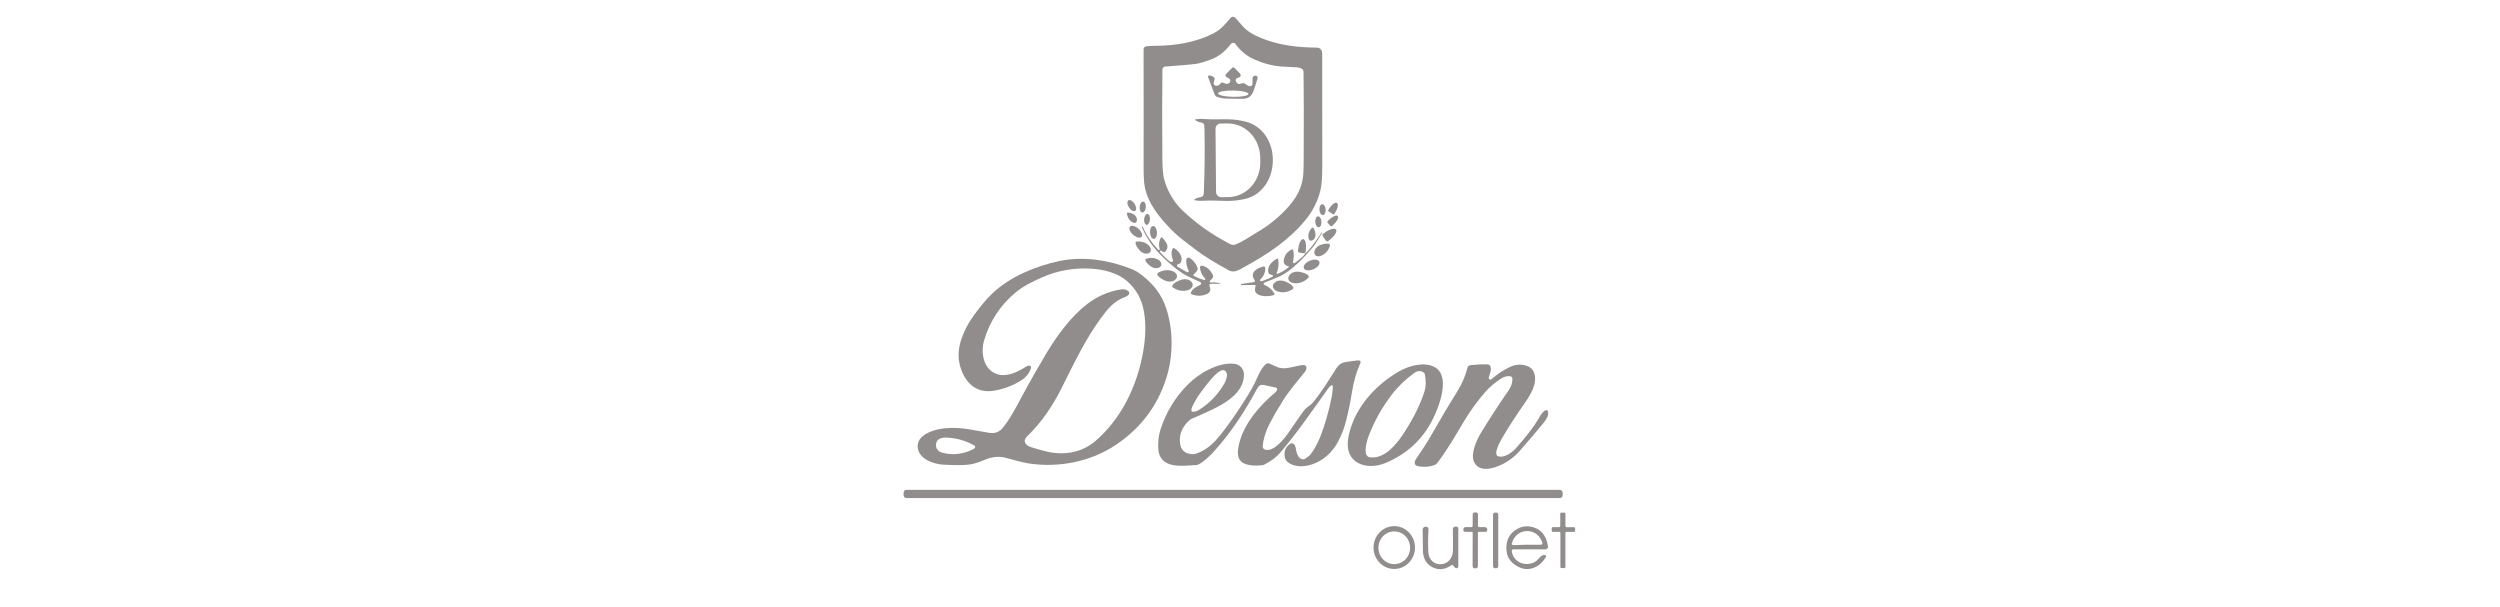 <svg width="107" height="26" viewBox="0 0 107 26" fill="none" xmlns="http://www.w3.org/2000/svg">
<path d="M49.047 1.985C49.152 1.969 49.306 1.96 49.509 1.959C50.309 1.954 51.187 1.814 51.927 1.432C52.243 1.268 52.412 1.071 52.65 0.787C52.73 0.691 52.813 0.692 52.898 0.79C53.058 0.974 53.159 1.089 53.199 1.134C53.377 1.33 53.651 1.5 54.019 1.645C54.78 1.945 55.553 2.032 56.365 2.038C56.465 2.039 56.535 2.091 56.576 2.196C56.587 2.224 56.592 2.321 56.591 2.489C56.587 3.051 56.588 4.585 56.593 7.089C56.594 7.579 56.568 7.931 56.515 8.146C56.4 8.613 56.185 9.039 55.869 9.422C55.154 10.292 54.226 10.893 53.277 11.417C52.999 11.57 52.816 11.696 52.578 11.564C51.957 11.221 51.502 10.938 51.21 10.714C50.96 10.522 50.763 10.371 50.618 10.261C50.395 10.091 50.157 9.866 49.903 9.586C49.421 9.054 49.019 8.473 48.964 7.749C48.951 7.57 48.944 7.357 48.946 7.11C48.95 6.141 48.95 4.473 48.945 2.106C48.945 2.077 48.955 2.048 48.974 2.026C48.993 2.003 49.019 1.989 49.047 1.985ZM52.73 1.843C52.708 1.854 52.685 1.875 52.661 1.906C52.422 2.219 52.141 2.433 51.817 2.55C51.551 2.646 51.347 2.707 51.205 2.732C51.098 2.751 50.653 2.791 49.868 2.85C49.791 2.856 49.752 2.904 49.751 2.995C49.738 4.052 49.737 5.311 49.749 6.772C49.753 7.179 49.776 7.469 49.818 7.643C49.942 8.15 50.242 8.652 50.592 8.989C51.181 9.555 51.862 10.038 52.636 10.439C52.718 10.482 52.789 10.493 52.849 10.473C52.982 10.426 53.134 10.352 53.304 10.249C53.853 9.917 54.18 9.712 54.286 9.631C54.759 9.273 55.315 8.765 55.578 8.219C55.818 7.719 55.792 7.346 55.798 6.621C55.807 5.311 55.805 4.128 55.791 3.073C55.791 3.043 55.782 3.014 55.766 2.989C55.749 2.964 55.726 2.944 55.699 2.933C55.622 2.9 55.555 2.882 55.5 2.88C55.198 2.867 54.987 2.856 54.869 2.848C54.481 2.822 54.088 2.721 53.691 2.547C53.366 2.404 53.095 2.183 52.879 1.882C52.862 1.859 52.838 1.843 52.811 1.835C52.784 1.828 52.755 1.831 52.73 1.843Z" fill="#918D8C"/>
<path d="M52.836 2.905L53.075 3.152C53.086 3.163 53.094 3.177 53.098 3.192C53.102 3.207 53.103 3.223 53.1 3.238C53.097 3.254 53.09 3.268 53.08 3.28C53.071 3.292 53.058 3.301 53.044 3.307L52.949 3.345C52.935 3.35 52.923 3.359 52.913 3.369C52.903 3.38 52.896 3.393 52.891 3.407C52.886 3.421 52.885 3.436 52.886 3.451C52.888 3.466 52.892 3.481 52.899 3.494C52.953 3.589 53.022 3.618 53.107 3.582C53.186 3.547 53.252 3.551 53.303 3.593C53.391 3.666 53.501 3.735 53.585 3.651C53.592 3.645 53.597 3.637 53.601 3.628C53.605 3.619 53.607 3.609 53.607 3.6V3.355C53.607 3.324 53.618 3.295 53.639 3.273C53.66 3.251 53.689 3.239 53.719 3.239H53.742C53.755 3.239 53.768 3.242 53.78 3.249C53.792 3.255 53.802 3.264 53.81 3.274C53.818 3.285 53.824 3.298 53.826 3.312C53.828 3.325 53.828 3.339 53.824 3.352C53.729 3.689 53.653 3.908 53.597 4.008C53.513 4.158 53.368 4.232 53.163 4.23C52.673 4.225 52.417 4.221 52.395 4.218C52.254 4.196 52.153 4.172 52.092 4.148C52.067 4.137 52.044 4.122 52.026 4.102C52.007 4.082 51.992 4.059 51.982 4.033L51.706 3.3C51.703 3.292 51.702 3.284 51.702 3.276C51.703 3.267 51.706 3.26 51.711 3.253C51.715 3.246 51.721 3.24 51.728 3.236C51.736 3.232 51.743 3.23 51.752 3.23C51.829 3.229 51.901 3.259 51.967 3.32C51.977 3.33 51.984 3.341 51.987 3.354C51.991 3.367 51.991 3.381 51.987 3.394L51.949 3.524C51.945 3.54 51.944 3.556 51.946 3.573C51.948 3.59 51.954 3.605 51.962 3.619C51.971 3.634 51.983 3.645 51.997 3.654C52.01 3.663 52.026 3.669 52.042 3.671C52.125 3.682 52.197 3.642 52.258 3.551C52.263 3.544 52.27 3.538 52.278 3.534C52.286 3.531 52.294 3.529 52.303 3.53C52.41 3.541 52.485 3.647 52.613 3.55C52.627 3.539 52.639 3.524 52.647 3.507C52.655 3.49 52.659 3.471 52.658 3.452C52.657 3.433 52.651 3.415 52.642 3.399C52.632 3.383 52.619 3.369 52.603 3.36L52.485 3.289C52.475 3.284 52.467 3.276 52.461 3.266C52.456 3.257 52.452 3.247 52.45 3.235C52.449 3.224 52.45 3.213 52.453 3.203C52.457 3.192 52.463 3.182 52.47 3.175L52.731 2.905C52.745 2.891 52.764 2.883 52.783 2.883C52.803 2.883 52.822 2.891 52.836 2.905ZM53.436 4.021C53.437 3.986 53.369 3.95 53.247 3.923C53.125 3.895 52.959 3.878 52.786 3.875C52.613 3.872 52.447 3.883 52.325 3.906C52.202 3.929 52.133 3.962 52.132 3.998C52.131 4.033 52.2 4.069 52.321 4.096C52.443 4.124 52.609 4.141 52.782 4.144C52.955 4.147 53.121 4.136 53.243 4.113C53.366 4.09 53.435 4.057 53.436 4.021Z" fill="#918D8C"/>
<path d="M54.478 6.872C54.471 7.65 54.025 8.337 53.301 8.511C53.051 8.571 52.795 8.6 52.532 8.6C52.144 8.6 51.887 8.568 51.528 8.592C51.402 8.601 51.273 8.596 51.142 8.575C51.137 8.575 51.133 8.573 51.129 8.569C51.125 8.565 51.123 8.561 51.121 8.555C51.12 8.55 51.121 8.545 51.123 8.54C51.125 8.535 51.129 8.531 51.133 8.528C51.2 8.484 51.274 8.456 51.356 8.444C51.507 8.422 51.519 8.355 51.525 8.203C51.544 7.733 51.555 7.28 51.559 6.843C51.563 6.406 51.56 5.953 51.551 5.483C51.548 5.331 51.537 5.264 51.386 5.239C51.305 5.225 51.231 5.195 51.165 5.151C51.16 5.148 51.157 5.143 51.155 5.138C51.153 5.133 51.152 5.128 51.154 5.123C51.155 5.118 51.157 5.113 51.161 5.109C51.165 5.106 51.17 5.103 51.175 5.103C51.306 5.086 51.435 5.082 51.561 5.094C51.92 5.125 52.177 5.098 52.565 5.106C52.828 5.111 53.084 5.146 53.331 5.211C54.052 5.399 54.486 6.095 54.478 6.872ZM52.024 5.517L52.047 8.213C52.047 8.243 52.053 8.272 52.064 8.3C52.075 8.328 52.092 8.353 52.113 8.374C52.133 8.395 52.158 8.412 52.185 8.423C52.212 8.434 52.241 8.44 52.27 8.44L52.57 8.437C52.937 8.434 53.287 8.274 53.544 7.995C53.801 7.715 53.944 7.337 53.94 6.944L53.938 6.751C53.935 6.359 53.786 5.984 53.525 5.709C53.263 5.434 52.911 5.281 52.544 5.284L52.243 5.287C52.214 5.287 52.186 5.293 52.159 5.305C52.132 5.317 52.108 5.334 52.087 5.355C52.067 5.376 52.051 5.402 52.04 5.43C52.029 5.457 52.023 5.487 52.024 5.517Z" fill="#918D8C"/>
<path d="M48.324 8.881C48.405 9.005 48.523 9.069 48.587 9.024C48.652 8.979 48.638 8.842 48.556 8.718C48.475 8.594 48.357 8.531 48.293 8.576C48.228 8.621 48.242 8.758 48.324 8.881Z" fill="#918D8C"/>
<path d="M48.778 8.848C48.765 8.977 48.814 9.087 48.886 9.095C48.959 9.103 49.028 9.005 49.041 8.876C49.053 8.748 49.005 8.637 48.933 8.629C48.86 8.622 48.791 8.72 48.778 8.848Z" fill="#918D8C"/>
<path d="M56.868 9.049C56.858 9.042 56.85 9.031 56.847 9.018C56.845 9.005 56.847 8.992 56.854 8.981L56.891 8.923C56.945 8.837 57.01 8.765 57.072 8.72C57.135 8.676 57.189 8.664 57.222 8.687C57.239 8.698 57.251 8.718 57.256 8.744C57.261 8.771 57.26 8.804 57.253 8.842C57.246 8.88 57.233 8.922 57.215 8.966C57.196 9.009 57.173 9.053 57.146 9.095L57.11 9.153C57.106 9.159 57.102 9.164 57.097 9.167C57.092 9.171 57.086 9.174 57.079 9.175C57.073 9.177 57.067 9.177 57.06 9.175C57.054 9.174 57.048 9.172 57.043 9.168L56.868 9.049Z" fill="#918D8C"/>
<path d="M56.472 8.984C56.48 9.112 56.547 9.212 56.62 9.207C56.693 9.201 56.746 9.093 56.737 8.964C56.728 8.836 56.662 8.736 56.589 8.741C56.515 8.747 56.463 8.855 56.472 8.984Z" fill="#918D8C"/>
<path d="M48.279 9.099C48.471 9.106 48.725 9.245 48.646 9.483C48.642 9.495 48.636 9.505 48.627 9.514C48.619 9.523 48.608 9.53 48.596 9.534C48.585 9.539 48.572 9.542 48.558 9.542C48.545 9.542 48.531 9.539 48.518 9.534C48.367 9.478 48.272 9.351 48.233 9.156C48.232 9.149 48.232 9.142 48.234 9.135C48.235 9.128 48.239 9.121 48.243 9.116C48.247 9.111 48.253 9.106 48.259 9.103C48.266 9.101 48.272 9.099 48.279 9.099Z" fill="#918D8C"/>
<path d="M48.968 9.379C48.957 9.507 49.003 9.616 49.072 9.623C49.141 9.63 49.206 9.531 49.218 9.403C49.229 9.274 49.183 9.165 49.114 9.158C49.045 9.152 48.98 9.25 48.968 9.379Z" fill="#918D8C"/>
<path d="M56.294 9.505C56.304 9.635 56.371 9.735 56.444 9.729C56.516 9.723 56.567 9.613 56.557 9.483C56.547 9.353 56.48 9.253 56.407 9.259C56.334 9.265 56.284 9.375 56.294 9.505Z" fill="#918D8C"/>
<path d="M56.828 9.542C56.817 9.53 56.812 9.514 56.812 9.498C56.813 9.482 56.82 9.467 56.831 9.456L56.893 9.397C56.965 9.33 57.042 9.277 57.11 9.248C57.177 9.22 57.229 9.219 57.253 9.246L57.259 9.253C57.283 9.28 57.277 9.333 57.244 9.4C57.211 9.467 57.152 9.542 57.081 9.609L57.019 9.668C57.007 9.679 56.992 9.685 56.976 9.684C56.961 9.683 56.946 9.676 56.935 9.664L56.828 9.542Z" fill="#918D8C"/>
<path d="M49.221 9.961C49.232 10.113 49.307 10.231 49.389 10.225C49.471 10.219 49.529 10.09 49.518 9.938C49.507 9.786 49.432 9.667 49.35 9.674C49.268 9.68 49.21 9.808 49.221 9.961Z" fill="#918D8C"/>
<path d="M48.502 10.053C48.64 10.172 48.801 10.208 48.861 10.134C48.921 10.059 48.858 9.903 48.72 9.784C48.582 9.665 48.421 9.629 48.361 9.703C48.301 9.778 48.364 9.935 48.502 10.053Z" fill="#918D8C"/>
<path d="M52.221 12.148H51.818C51.808 12.148 51.798 12.15 51.79 12.155C51.781 12.16 51.774 12.168 51.768 12.176C51.763 12.185 51.76 12.195 51.759 12.205C51.758 12.215 51.76 12.225 51.764 12.235C51.841 12.405 51.8 12.524 51.641 12.591C51.437 12.678 51.225 12.679 51.003 12.596C50.996 12.594 50.989 12.589 50.984 12.584C50.978 12.579 50.974 12.572 50.971 12.565C50.968 12.557 50.967 12.55 50.967 12.542C50.967 12.534 50.969 12.526 50.972 12.519C51.051 12.345 51.186 12.291 51.379 12.187C51.389 12.181 51.397 12.173 51.403 12.163C51.408 12.152 51.411 12.141 51.411 12.129C51.41 12.118 51.407 12.106 51.4 12.097C51.394 12.087 51.385 12.08 51.375 12.075C51.112 11.957 50.914 11.864 50.78 11.795C50.628 11.716 50.449 11.593 50.242 11.424C49.874 11.125 49.578 10.831 49.352 10.544C49.191 10.339 49.031 10.07 48.871 9.735C48.87 9.732 48.869 9.73 48.869 9.727C48.869 9.725 48.869 9.722 48.87 9.72C48.871 9.717 48.873 9.715 48.874 9.713C48.876 9.711 48.878 9.71 48.881 9.709L48.896 9.703C48.898 9.702 48.901 9.702 48.903 9.703C48.906 9.704 48.908 9.706 48.909 9.709C49.076 10.08 49.302 10.41 49.587 10.699C49.592 10.703 49.598 10.706 49.604 10.707C49.61 10.708 49.617 10.707 49.622 10.703C49.628 10.7 49.632 10.695 49.634 10.689C49.637 10.683 49.637 10.676 49.635 10.67C49.585 10.483 49.602 10.318 49.686 10.172C49.688 10.168 49.691 10.165 49.695 10.162C49.699 10.16 49.703 10.158 49.707 10.157C49.711 10.156 49.716 10.156 49.72 10.157C49.725 10.158 49.729 10.159 49.732 10.162C49.766 10.186 49.817 10.246 49.884 10.34C50.005 10.51 49.994 10.658 49.852 10.784C49.845 10.79 49.836 10.794 49.826 10.795C49.817 10.796 49.808 10.794 49.8 10.789L49.7 10.73C49.693 10.726 49.684 10.724 49.676 10.726C49.668 10.727 49.661 10.732 49.655 10.738C49.65 10.745 49.647 10.753 49.646 10.762C49.646 10.77 49.649 10.779 49.654 10.786C49.727 10.882 49.841 10.998 49.996 11.136C50.042 11.176 50.083 11.202 50.119 11.212C50.131 11.216 50.144 11.216 50.156 11.213C50.169 11.209 50.18 11.201 50.188 11.192C50.197 11.182 50.202 11.169 50.204 11.156C50.206 11.143 50.204 11.13 50.199 11.118C50.13 10.957 50.123 10.805 50.178 10.66C50.181 10.651 50.186 10.644 50.192 10.637C50.199 10.631 50.206 10.626 50.215 10.623C50.223 10.62 50.232 10.619 50.241 10.62C50.25 10.621 50.258 10.624 50.266 10.628C50.464 10.75 50.674 11.027 50.519 11.259C50.513 11.268 50.504 11.276 50.494 11.28L50.405 11.316C50.395 11.319 50.387 11.326 50.381 11.334C50.375 11.343 50.371 11.353 50.37 11.364C50.37 11.374 50.372 11.385 50.377 11.394C50.382 11.403 50.389 11.411 50.398 11.416C50.625 11.55 50.761 11.627 50.806 11.647C50.822 11.654 50.835 11.656 50.845 11.653C50.851 11.652 50.857 11.648 50.862 11.644C50.867 11.639 50.871 11.633 50.873 11.627C50.876 11.62 50.877 11.613 50.876 11.605C50.876 11.598 50.874 11.591 50.871 11.584C50.797 11.433 50.764 11.278 50.771 11.12C50.772 11.103 50.777 11.087 50.786 11.072C50.795 11.057 50.807 11.046 50.822 11.037C50.837 11.029 50.853 11.025 50.87 11.025C50.886 11.026 50.903 11.03 50.917 11.039C51.064 11.129 51.174 11.263 51.246 11.441C51.258 11.471 51.261 11.504 51.255 11.536C51.249 11.568 51.234 11.597 51.212 11.62L51.093 11.743C51.089 11.748 51.085 11.754 51.083 11.761C51.081 11.768 51.08 11.775 51.081 11.782C51.083 11.789 51.085 11.796 51.09 11.802C51.094 11.807 51.099 11.812 51.105 11.815C51.259 11.892 51.397 11.947 51.518 11.98C51.539 11.986 51.553 11.988 51.56 11.985C51.567 11.983 51.573 11.979 51.577 11.973C51.582 11.967 51.585 11.961 51.587 11.954C51.589 11.946 51.588 11.939 51.586 11.932C51.584 11.925 51.58 11.918 51.575 11.913C51.447 11.786 51.375 11.634 51.358 11.456C51.357 11.443 51.359 11.43 51.363 11.418C51.368 11.406 51.376 11.395 51.385 11.386C51.395 11.378 51.406 11.372 51.419 11.369C51.431 11.366 51.444 11.366 51.456 11.369C51.653 11.42 51.804 11.552 51.908 11.766C51.92 11.791 51.925 11.82 51.921 11.847C51.916 11.875 51.904 11.9 51.885 11.92L51.791 12.017C51.785 12.024 51.78 12.031 51.779 12.04C51.777 12.049 51.778 12.058 51.782 12.066C51.785 12.074 51.791 12.081 51.799 12.085C51.806 12.09 51.815 12.092 51.823 12.091C51.98 12.08 52.114 12.092 52.224 12.128C52.226 12.129 52.228 12.13 52.229 12.132C52.23 12.134 52.23 12.137 52.23 12.139C52.23 12.142 52.229 12.144 52.227 12.145C52.225 12.147 52.223 12.148 52.221 12.148Z" fill="#918D8C"/>
<path d="M56.215 9.761C56.325 9.926 56.368 10.224 56.132 10.3C56.121 10.304 56.109 10.305 56.097 10.303C56.085 10.301 56.073 10.296 56.062 10.289C56.051 10.282 56.041 10.272 56.033 10.261C56.026 10.25 56.019 10.237 56.015 10.223C55.97 10.061 56.012 9.906 56.143 9.756C56.148 9.75 56.154 9.746 56.16 9.744C56.167 9.741 56.174 9.74 56.181 9.74C56.188 9.741 56.194 9.743 56.2 9.746C56.206 9.75 56.212 9.755 56.215 9.761Z" fill="#918D8C"/>
<path d="M56.614 10.108C56.603 10.093 56.598 10.074 56.601 10.055C56.604 10.036 56.614 10.02 56.629 10.008L56.665 9.981C56.718 9.94 56.774 9.904 56.829 9.874C56.884 9.844 56.938 9.821 56.986 9.807C57.034 9.792 57.076 9.787 57.109 9.79C57.143 9.793 57.168 9.805 57.182 9.825L57.183 9.825C57.197 9.846 57.201 9.874 57.194 9.908C57.187 9.942 57.169 9.982 57.141 10.025C57.113 10.068 57.076 10.114 57.032 10.159C56.988 10.204 56.938 10.249 56.884 10.289L56.848 10.316C56.833 10.328 56.815 10.333 56.797 10.33C56.778 10.327 56.762 10.317 56.751 10.302L56.614 10.108Z" fill="#918D8C"/>
<path d="M56.578 9.946L56.59 9.954C56.59 9.954 56.591 9.954 56.591 9.955C56.591 9.955 56.592 9.956 56.592 9.956C56.592 9.957 56.592 9.957 56.592 9.958C56.592 9.958 56.592 9.959 56.591 9.959C56.395 10.289 56.262 10.495 56.191 10.578C55.947 10.865 55.723 11.102 55.521 11.289C55.236 11.552 54.991 11.729 54.786 11.822C54.578 11.916 54.354 12.008 54.114 12.098C54.105 12.102 54.097 12.108 54.091 12.116C54.086 12.124 54.083 12.134 54.083 12.144C54.082 12.154 54.085 12.164 54.091 12.172C54.096 12.18 54.104 12.186 54.113 12.19C54.292 12.263 54.436 12.388 54.542 12.563C54.546 12.569 54.548 12.575 54.548 12.581C54.549 12.588 54.548 12.595 54.546 12.601C54.544 12.607 54.54 12.613 54.536 12.617C54.531 12.622 54.525 12.626 54.519 12.628C54.315 12.697 53.868 12.723 53.733 12.495C53.688 12.419 53.725 12.321 53.737 12.238C53.738 12.233 53.737 12.227 53.736 12.222C53.734 12.217 53.732 12.212 53.728 12.207C53.725 12.203 53.72 12.2 53.715 12.198C53.711 12.195 53.705 12.194 53.7 12.194L53.122 12.204C53.122 12.204 53.121 12.204 53.121 12.204C53.121 12.204 53.121 12.204 53.12 12.203C53.12 12.203 53.12 12.203 53.12 12.203C53.12 12.202 53.12 12.202 53.12 12.202L53.115 12.169C53.115 12.168 53.115 12.166 53.115 12.164C53.116 12.162 53.117 12.16 53.118 12.159C53.119 12.157 53.12 12.156 53.122 12.155C53.123 12.154 53.125 12.153 53.127 12.153L53.67 12.074C53.678 12.073 53.686 12.07 53.692 12.065C53.698 12.06 53.703 12.053 53.706 12.045C53.71 12.038 53.711 12.03 53.71 12.021C53.709 12.013 53.706 12.005 53.701 11.999C53.458 11.656 53.813 11.468 54.076 11.404C54.085 11.402 54.095 11.402 54.104 11.404C54.113 11.406 54.122 11.41 54.13 11.416C54.137 11.422 54.143 11.43 54.148 11.438C54.152 11.447 54.154 11.457 54.154 11.467C54.16 11.655 54.087 11.824 53.936 11.971C53.932 11.975 53.929 11.98 53.928 11.985C53.926 11.991 53.926 11.996 53.927 12.002C53.928 12.007 53.931 12.012 53.934 12.017C53.938 12.021 53.943 12.024 53.948 12.026C53.975 12.036 54.002 12.036 54.026 12.027C54.23 11.953 54.379 11.891 54.471 11.839C54.477 11.836 54.481 11.832 54.484 11.826C54.487 11.821 54.488 11.815 54.487 11.809C54.487 11.803 54.485 11.797 54.481 11.792C54.477 11.787 54.473 11.783 54.467 11.781L54.336 11.733C54.33 11.731 54.323 11.727 54.318 11.722C54.313 11.717 54.309 11.711 54.306 11.704C54.191 11.428 54.429 11.194 54.652 11.074C54.657 11.071 54.663 11.069 54.669 11.069C54.675 11.069 54.681 11.07 54.686 11.073C54.691 11.076 54.696 11.08 54.7 11.085C54.703 11.089 54.706 11.095 54.707 11.101C54.743 11.299 54.721 11.495 54.641 11.688C54.639 11.692 54.639 11.697 54.639 11.702C54.64 11.706 54.642 11.71 54.645 11.714C54.648 11.717 54.652 11.72 54.657 11.721C54.661 11.722 54.666 11.722 54.67 11.72C54.842 11.657 55.004 11.562 55.154 11.435C55.158 11.432 55.161 11.428 55.162 11.424C55.164 11.419 55.164 11.414 55.163 11.409C55.161 11.405 55.159 11.4 55.155 11.397C55.152 11.394 55.148 11.392 55.143 11.391C54.972 11.362 54.911 11.251 54.961 11.059C55.004 10.892 55.11 10.766 55.279 10.68C55.286 10.677 55.293 10.675 55.301 10.675C55.309 10.675 55.317 10.677 55.324 10.681C55.331 10.684 55.337 10.689 55.342 10.696C55.347 10.702 55.35 10.709 55.352 10.717C55.386 10.888 55.381 11.049 55.337 11.199C55.335 11.206 55.334 11.213 55.335 11.22C55.336 11.228 55.338 11.234 55.341 11.241C55.345 11.247 55.349 11.252 55.355 11.256C55.36 11.26 55.367 11.263 55.373 11.264C55.392 11.268 55.413 11.261 55.435 11.245C55.534 11.171 55.644 11.082 55.765 10.976C55.819 10.929 55.855 10.836 55.916 10.8C55.938 10.788 55.961 10.767 55.985 10.738C56.209 10.471 56.4 10.209 56.559 9.951C56.561 9.948 56.564 9.946 56.567 9.945C56.571 9.944 56.574 9.945 56.578 9.946Z" fill="#918D8C"/>
<path d="M55.619 10.814C55.6 10.811 55.582 10.801 55.57 10.785C55.558 10.769 55.552 10.748 55.554 10.728L55.565 10.641C55.578 10.528 55.608 10.422 55.649 10.345C55.689 10.269 55.736 10.229 55.779 10.235C55.822 10.24 55.859 10.291 55.88 10.375C55.901 10.459 55.905 10.569 55.892 10.683L55.881 10.77C55.879 10.79 55.869 10.808 55.853 10.821C55.838 10.833 55.818 10.839 55.798 10.837L55.619 10.814Z" fill="#918D8C"/>
<path d="M48.601 10.392C48.602 10.358 48.622 10.34 48.66 10.337C48.875 10.321 49.05 10.383 49.185 10.524C49.282 10.625 49.301 10.795 49.141 10.845C49.042 10.875 48.94 10.85 48.834 10.769C48.765 10.716 48.594 10.51 48.601 10.392Z" fill="#918D8C"/>
<path d="M56.896 10.448C56.925 10.464 56.933 10.491 56.919 10.529C56.842 10.743 56.711 10.884 56.526 10.954C56.393 11.004 56.231 10.95 56.255 10.775C56.27 10.666 56.337 10.578 56.455 10.511C56.532 10.467 56.791 10.392 56.896 10.448Z" fill="#918D8C"/>
<path d="M49.023 11.136C49.018 11.104 49.033 11.083 49.068 11.072C49.266 11.009 49.443 11.03 49.598 11.133C49.71 11.207 49.762 11.362 49.623 11.442C49.536 11.493 49.435 11.492 49.319 11.439C49.244 11.405 49.042 11.249 49.023 11.136Z" fill="#918D8C"/>
<path d="M48.32 12.59C48.294 12.638 48.21 12.695 48.161 12.711C47.686 12.87 47.388 13.241 47.098 13.644C46.435 14.566 46.035 15.415 45.432 16.62C45.059 17.363 44.589 18.068 43.969 18.668C43.742 18.887 43.9 19.066 44.131 19.14C44.334 19.205 44.55 19.265 44.779 19.321C45.51 19.498 46.279 19.388 46.87 18.886C47.993 17.931 48.672 16.52 48.93 15.039C49.035 14.429 49.048 13.874 48.968 13.376C48.878 12.813 48.624 12.356 48.207 12.005C47.819 11.678 47.235 11.536 46.751 11.502C45.983 11.449 45.256 11.576 44.571 11.884C44.193 12.053 43.8 12.243 43.479 12.509C42.817 13.057 42.364 13.744 42.12 14.57C41.957 15.122 42.106 15.864 42.724 16.028C43.108 16.129 43.535 15.932 43.9 15.702C43.962 15.663 44.011 15.643 44.046 15.643C44.059 15.643 44.072 15.646 44.084 15.652C44.096 15.659 44.106 15.668 44.114 15.679C44.122 15.69 44.127 15.703 44.129 15.716C44.131 15.73 44.13 15.744 44.125 15.757C44.056 15.967 43.929 16.133 43.744 16.255C43.377 16.495 42.975 16.651 42.537 16.722C41.861 16.833 41.396 16.482 41.152 15.853C40.987 15.427 40.986 14.979 41.149 14.508C41.248 14.224 41.405 13.892 41.591 13.626C41.909 13.171 42.203 12.815 42.474 12.557C43.221 11.844 44.348 11.378 45.361 11.168C46.392 10.955 47.495 11.139 48.445 11.52C48.577 11.572 48.718 11.656 48.866 11.771C49.369 12.16 49.717 12.602 49.913 13.196C50.229 14.152 50.215 15.263 49.91 16.209C49.521 17.417 48.786 18.355 47.752 19.045C46.669 19.769 45.293 20.032 44.014 19.833C43.658 19.777 43.3 19.652 42.99 19.582C42.714 19.519 42.441 19.56 42.144 19.68C41.881 19.786 41.696 19.862 41.44 19.888C41.205 19.912 40.856 19.912 40.393 19.889C39.991 19.87 39.337 19.669 39.28 19.161C39.216 18.599 39.985 18.381 40.391 18.336C40.757 18.295 41.148 18.312 41.541 18.385C41.752 18.424 42.019 18.471 42.341 18.525C42.579 18.565 42.774 18.491 42.926 18.303C43.232 17.922 43.452 17.502 43.698 17.039C44.065 16.351 44.57 15.477 44.809 15.082C45.251 14.353 45.806 13.591 46.484 13.05C46.936 12.69 47.441 12.468 47.999 12.385C48.1 12.37 48.193 12.39 48.276 12.446C48.3 12.462 48.318 12.486 48.326 12.512C48.334 12.539 48.332 12.566 48.32 12.59ZM41.733 19.151C41.739 19.137 41.74 19.121 41.736 19.107C41.731 19.092 41.722 19.079 41.709 19.072C41.34 18.86 40.943 18.747 40.517 18.73C40.298 18.722 40.083 18.776 40.059 19.023C40.042 19.2 40.169 19.331 40.315 19.371C40.777 19.497 41.228 19.445 41.671 19.217C41.698 19.203 41.719 19.181 41.733 19.151Z" fill="#918D8C"/>
<path d="M56.208 11.526C56.391 11.451 56.508 11.307 56.469 11.205C56.429 11.102 56.249 11.081 56.066 11.156C55.882 11.231 55.766 11.375 55.805 11.478C55.844 11.58 56.025 11.602 56.208 11.526Z" fill="#918D8C"/>
<path d="M49.535 11.758C49.522 11.722 49.534 11.693 49.573 11.671C49.79 11.55 50.001 11.531 50.206 11.613C50.354 11.672 50.45 11.841 50.306 11.969C50.216 12.049 50.097 12.073 49.951 12.039C49.854 12.017 49.582 11.884 49.535 11.758Z" fill="#918D8C"/>
<path d="M56.005 11.803C56.027 11.836 56.022 11.868 55.988 11.9C55.798 12.076 55.591 12.149 55.365 12.118C55.203 12.097 55.066 11.952 55.181 11.786C55.252 11.683 55.365 11.63 55.521 11.626C55.623 11.623 55.927 11.688 56.005 11.803Z" fill="#918D8C"/>
<path d="M50.178 12.219C50.234 12.092 50.522 11.973 50.623 11.957C50.776 11.932 50.897 11.963 50.985 12.052C51.125 12.194 51.015 12.361 50.86 12.412C50.643 12.483 50.427 12.449 50.211 12.311C50.172 12.286 50.161 12.255 50.178 12.219Z" fill="#918D8C"/>
<path d="M55.35 12.294C55.365 12.331 55.353 12.361 55.314 12.385C55.094 12.517 54.876 12.544 54.661 12.466C54.508 12.41 54.402 12.24 54.547 12.102C54.638 12.016 54.759 11.988 54.912 12.017C55.012 12.037 55.297 12.164 55.35 12.294Z" fill="#918D8C"/>
<path d="M58.184 15.427C58.194 15.431 58.203 15.437 58.211 15.444C58.218 15.452 58.224 15.461 58.228 15.471C58.232 15.481 58.234 15.492 58.234 15.502C58.234 15.514 58.232 15.524 58.227 15.534C58.035 15.967 57.937 16.323 57.85 16.864C57.793 17.226 57.715 17.604 57.617 17.998C57.535 18.324 57.414 18.634 57.255 18.928C56.948 19.497 56.376 19.918 55.736 19.956C55.483 19.971 55.041 19.868 54.989 19.566C54.947 19.329 55.013 19.147 55.185 19.02C55.228 18.988 55.258 18.972 55.274 18.972C55.314 18.972 55.352 18.987 55.383 19.014C55.414 19.041 55.436 19.079 55.444 19.122C55.486 19.327 55.528 19.65 55.783 19.66C55.805 19.66 55.827 19.654 55.846 19.642C55.977 19.555 56.056 19.494 56.082 19.46C56.243 19.254 56.384 19.001 56.504 18.702C56.707 18.198 56.881 17.572 57.002 16.963C57.028 16.829 57.042 16.687 57.044 16.538C57.044 16.529 57.042 16.52 57.037 16.512C57.033 16.505 57.026 16.498 57.018 16.494C57.011 16.49 57.002 16.488 56.993 16.489C56.984 16.49 56.976 16.493 56.969 16.499C56.923 16.534 56.878 16.583 56.832 16.647C56.145 17.605 55.51 18.535 54.785 19.385C54.633 19.563 54.413 19.727 54.126 19.878C54.09 19.897 54.05 19.909 54.009 19.913C53.716 19.944 53.48 19.926 53.3 19.858C52.915 19.713 52.952 19.348 53.031 19.006C53.235 18.129 53.923 17.345 54.584 16.794C54.626 16.758 54.652 16.719 54.66 16.676C54.662 16.666 54.662 16.656 54.66 16.646C54.658 16.636 54.654 16.627 54.648 16.619C54.643 16.611 54.636 16.604 54.628 16.598C54.62 16.593 54.611 16.589 54.601 16.587C54.459 16.56 54.295 16.525 54.111 16.483C53.944 16.444 53.868 16.512 53.785 16.667C53.288 17.598 52.671 18.538 51.953 19.327C51.781 19.516 51.518 19.773 51.279 19.887C51.257 19.897 51.233 19.903 51.209 19.904C50.593 19.932 49.585 20.114 49.57 19.129C49.565 18.844 49.599 18.591 49.671 18.373C49.916 17.629 50.31 16.985 50.853 16.444C51.322 15.976 52.123 15.506 52.81 15.568C53.07 15.591 53.243 15.792 53.242 16.042C53.237 16.826 52.397 17.291 51.792 17.572C51.393 17.756 51.132 17.873 51.009 17.922C50.978 17.935 50.948 17.953 50.922 17.975C50.612 18.243 50.471 18.561 50.501 18.931C50.526 19.258 50.711 19.428 51.054 19.439C51.145 19.442 51.287 19.392 51.48 19.29C51.73 19.157 51.98 18.934 52.231 18.619C52.601 18.157 52.994 17.59 53.408 16.919C53.533 16.717 53.631 16.541 53.703 16.392C53.861 16.06 53.97 15.758 54.181 15.585C54.203 15.567 54.228 15.555 54.256 15.551C54.283 15.547 54.311 15.551 54.336 15.561C54.522 15.64 54.706 15.762 54.937 15.762C55.061 15.763 55.276 15.726 55.582 15.653C55.656 15.635 55.729 15.626 55.803 15.624C55.833 15.623 55.861 15.634 55.882 15.655C55.904 15.675 55.916 15.703 55.918 15.733C55.919 15.762 55.909 15.803 55.888 15.856C55.883 15.869 55.876 15.881 55.868 15.892C55.556 16.279 55.182 16.713 54.91 17.145C54.681 17.51 54.488 17.845 54.331 18.149C54.177 18.45 54.08 18.762 54.04 19.085C54.036 19.118 54.043 19.151 54.06 19.179C54.077 19.206 54.102 19.228 54.132 19.239C54.493 19.373 54.963 18.791 55.157 18.506C55.541 17.939 55.775 17.608 55.858 17.514C55.941 17.419 56.09 17.349 56.182 17.241C56.579 16.773 56.957 16.124 57.197 15.761C57.301 15.604 57.438 15.515 57.61 15.493C57.867 15.461 58.139 15.41 58.184 15.427ZM50.991 17.561C50.992 17.577 50.998 17.592 51.008 17.603C51.019 17.614 51.033 17.621 51.048 17.622C51.134 17.628 51.217 17.607 51.297 17.557C51.759 17.272 52.129 16.889 52.407 16.408C52.456 16.324 52.54 16.092 52.509 15.992C52.334 15.444 51.578 16.557 51.39 16.801C51.255 16.976 51.132 17.184 51.02 17.426C50.999 17.47 50.99 17.516 50.991 17.561Z" fill="#918D8C"/>
<path d="M61.407 15.715C62.104 16.097 61.588 17.419 61.319 17.951C60.882 18.816 60.208 19.438 59.296 19.817C58.498 20.148 57.517 19.846 57.705 18.751C57.916 17.515 58.849 16.478 59.898 15.886C60.319 15.648 60.957 15.469 61.407 15.715ZM60.942 15.951C60.813 15.853 60.673 15.859 60.523 15.968C60.157 16.233 59.833 16.543 59.554 16.909C59.153 17.436 58.829 18.014 58.585 18.642C58.514 18.824 58.285 19.532 58.64 19.574C59.3 19.654 59.837 18.935 60.164 18.415C60.531 17.831 60.798 17.281 60.964 16.764C61.035 16.544 61.041 16.294 60.981 16.012C60.975 15.988 60.962 15.966 60.942 15.951Z" fill="#918D8C"/>
<path d="M63.717 16.18C63.717 16.194 63.722 16.207 63.73 16.218C63.737 16.229 63.748 16.238 63.76 16.244C63.772 16.249 63.785 16.251 63.798 16.248C63.811 16.247 63.824 16.241 63.834 16.232C64.086 16.009 64.351 15.834 64.628 15.706C64.887 15.586 65.14 15.575 65.387 15.675C65.729 15.812 65.748 16.218 65.654 16.521C65.587 16.738 65.439 17 65.271 17.235C64.925 17.725 64.603 18.22 64.307 18.721C64.227 18.856 63.885 19.451 64.12 19.528C64.381 19.614 64.716 19.369 64.888 19.176C65.326 18.683 65.639 18.29 65.923 17.795C65.979 17.698 66.051 17.62 66.139 17.562C66.148 17.556 66.159 17.552 66.17 17.551C66.181 17.55 66.192 17.551 66.203 17.555C66.213 17.558 66.223 17.564 66.231 17.572C66.239 17.58 66.246 17.59 66.249 17.601C66.311 17.774 66.159 17.984 66.053 18.113C65.723 18.516 65.374 18.925 65.005 19.342C64.891 19.472 64.739 19.6 64.552 19.726C64.175 19.98 63.348 20.324 63.09 19.773C62.928 19.427 63.197 18.833 63.392 18.513C63.761 17.909 64.157 17.302 64.58 16.691C64.681 16.544 64.731 16.385 64.731 16.212C64.731 16.184 64.72 16.157 64.701 16.136C64.683 16.116 64.657 16.104 64.63 16.102C64.5 16.094 64.386 16.119 64.29 16.178C64.042 16.331 63.766 16.547 63.566 16.779C63.209 17.195 62.898 17.626 62.634 18.072C62.264 18.697 61.925 19.282 61.507 19.826C61.478 19.863 61.44 19.89 61.396 19.905C61.147 19.991 60.9 20.003 60.657 19.943C60.625 19.935 60.597 19.917 60.577 19.893C60.557 19.869 60.547 19.839 60.549 19.809C60.552 19.748 60.577 19.683 60.625 19.615C60.878 19.251 61.089 18.921 61.259 18.625C61.695 17.862 62.068 17.234 62.377 16.742C62.575 16.427 62.719 16.09 62.81 15.729C62.826 15.669 62.88 15.634 62.972 15.624C63.202 15.6 63.422 15.589 63.631 15.593C63.924 15.598 63.782 15.969 63.726 16.126C63.721 16.137 63.719 16.15 63.718 16.162C63.717 16.174 63.717 16.18 63.717 16.18Z" fill="#918D8C"/>
<path d="M66.76 20.965H38.796C38.728 20.965 38.674 21.021 38.674 21.091V21.192C38.674 21.261 38.728 21.318 38.796 21.318H66.76C66.828 21.318 66.882 21.261 66.882 21.192V21.091C66.882 21.021 66.828 20.965 66.76 20.965Z" fill="#918D8C"/>
<path d="M63.144 21.934C63.146 21.934 63.159 21.934 63.184 21.934C63.203 21.934 63.221 21.942 63.235 21.956C63.248 21.97 63.256 21.989 63.256 22.009V22.502C63.256 22.518 63.262 22.533 63.273 22.544C63.283 22.555 63.298 22.561 63.313 22.561H63.554C63.581 22.561 63.607 22.572 63.626 22.591C63.644 22.611 63.655 22.637 63.655 22.664V22.686C63.655 22.707 63.647 22.727 63.633 22.741C63.619 22.756 63.6 22.764 63.58 22.764H63.286C63.278 22.764 63.27 22.767 63.263 22.774C63.257 22.78 63.254 22.789 63.254 22.798C63.255 23.488 63.255 23.958 63.254 24.208C63.253 24.294 63.224 24.327 63.14 24.327C63.057 24.327 63.027 24.293 63.027 24.208C63.026 23.957 63.028 23.487 63.031 22.797C63.031 22.793 63.031 22.788 63.029 22.784C63.027 22.78 63.025 22.776 63.022 22.773C63.019 22.77 63.015 22.767 63.011 22.766C63.007 22.764 63.003 22.763 62.999 22.763L62.706 22.762C62.686 22.762 62.666 22.754 62.652 22.739C62.638 22.725 62.63 22.705 62.63 22.685V22.663C62.63 22.649 62.633 22.636 62.638 22.623C62.643 22.61 62.651 22.599 62.66 22.589C62.669 22.58 62.68 22.572 62.693 22.567C62.705 22.562 62.718 22.559 62.731 22.559L62.973 22.56C62.988 22.56 63.002 22.554 63.013 22.543C63.024 22.532 63.03 22.517 63.03 22.501L63.031 22.009C63.032 21.989 63.039 21.97 63.053 21.956C63.066 21.942 63.085 21.934 63.104 21.934C63.128 21.934 63.142 21.934 63.144 21.934Z" fill="#918D8C"/>
<path d="M66.414 22.717V22.607C66.414 22.601 66.415 22.595 66.418 22.589C66.42 22.583 66.423 22.578 66.428 22.574C66.432 22.569 66.437 22.566 66.442 22.563C66.448 22.561 66.454 22.56 66.46 22.56H66.732C66.745 22.56 66.756 22.555 66.765 22.546C66.773 22.537 66.778 22.525 66.778 22.513V21.988C66.778 21.981 66.779 21.975 66.781 21.97C66.784 21.964 66.787 21.959 66.791 21.954C66.796 21.95 66.801 21.946 66.806 21.944C66.812 21.942 66.818 21.941 66.824 21.941H66.956C66.968 21.941 66.979 21.945 66.988 21.954C66.996 21.963 67.001 21.975 67.001 21.988V22.515C67.001 22.528 67.006 22.54 67.014 22.549C67.023 22.558 67.035 22.563 67.047 22.563H67.37C67.382 22.563 67.394 22.568 67.402 22.576C67.411 22.585 67.415 22.597 67.415 22.61V22.718C67.415 22.731 67.411 22.743 67.402 22.752C67.394 22.76 67.382 22.765 67.37 22.765H67.045C67.033 22.765 67.021 22.77 67.013 22.779C67.004 22.788 66.999 22.8 66.999 22.812V24.266C66.999 24.279 66.995 24.291 66.986 24.3C66.978 24.308 66.966 24.313 66.954 24.313H66.831C66.819 24.313 66.807 24.308 66.799 24.3C66.79 24.291 66.785 24.279 66.785 24.266V22.811C66.785 22.805 66.784 22.799 66.782 22.793C66.779 22.788 66.776 22.782 66.772 22.778C66.768 22.774 66.763 22.77 66.757 22.768C66.751 22.765 66.746 22.764 66.74 22.764H66.46C66.454 22.764 66.448 22.763 66.442 22.761C66.437 22.758 66.432 22.755 66.428 22.75C66.423 22.746 66.42 22.741 66.418 22.735C66.415 22.729 66.414 22.723 66.414 22.717Z" fill="#918D8C"/>
<path d="M64.042 21.938H63.985C63.939 21.938 63.902 21.976 63.902 22.023V24.234C63.902 24.281 63.939 24.32 63.985 24.32H64.042C64.088 24.32 64.125 24.281 64.125 24.234V22.023C64.125 21.976 64.088 21.938 64.042 21.938Z" fill="#918D8C"/>
<path d="M60.562 23.435C60.562 23.678 60.468 23.912 60.302 24.084C60.135 24.255 59.91 24.352 59.674 24.352C59.439 24.352 59.213 24.255 59.047 24.084C58.88 23.912 58.787 23.678 58.787 23.435C58.787 23.192 58.88 22.959 59.047 22.787C59.213 22.615 59.439 22.518 59.674 22.518C59.91 22.518 60.135 22.615 60.302 22.787C60.468 22.959 60.562 23.192 60.562 23.435ZM60.353 23.444C60.353 23.352 60.335 23.261 60.301 23.176C60.267 23.091 60.217 23.014 60.154 22.949C60.091 22.884 60.016 22.832 59.934 22.797C59.852 22.762 59.764 22.744 59.675 22.744C59.586 22.744 59.498 22.762 59.415 22.797C59.333 22.832 59.258 22.884 59.195 22.949C59.132 23.014 59.082 23.091 59.048 23.176C59.014 23.261 58.997 23.352 58.997 23.444C58.997 23.63 59.068 23.808 59.195 23.94C59.322 24.071 59.495 24.145 59.675 24.145C59.855 24.145 60.027 24.071 60.154 23.94C60.281 23.808 60.353 23.63 60.353 23.444Z" fill="#918D8C"/>
<path d="M64.734 23.523C64.709 23.541 64.699 23.563 64.703 23.588C64.772 24.082 65.308 24.273 65.708 24.043C65.84 23.966 65.968 23.711 66.131 23.755C66.14 23.757 66.148 23.761 66.154 23.768C66.161 23.774 66.165 23.782 66.168 23.791C66.171 23.8 66.172 23.81 66.171 23.82C66.17 23.829 66.167 23.839 66.162 23.847C65.93 24.241 65.488 24.472 65.063 24.295C64.809 24.19 64.565 23.989 64.502 23.705C64.438 23.42 64.471 23.098 64.665 22.862C64.867 22.618 65.189 22.482 65.502 22.537C65.93 22.612 66.18 22.894 66.253 23.384C66.255 23.4 66.254 23.416 66.25 23.431C66.246 23.446 66.238 23.46 66.228 23.472C66.218 23.484 66.206 23.494 66.192 23.501C66.178 23.507 66.163 23.511 66.147 23.511H64.767C64.755 23.511 64.743 23.515 64.734 23.523ZM65.362 23.313C65.497 23.311 65.694 23.312 65.952 23.316C65.962 23.316 65.972 23.314 65.981 23.309C65.99 23.305 65.998 23.298 66.004 23.29C66.01 23.282 66.014 23.272 66.016 23.262C66.017 23.251 66.017 23.241 66.014 23.231C65.921 22.927 65.668 22.724 65.354 22.729C65.041 22.733 64.793 22.942 64.708 23.249C64.706 23.259 64.705 23.27 64.707 23.28C64.709 23.29 64.713 23.3 64.72 23.308C64.726 23.316 64.734 23.322 64.743 23.327C64.752 23.331 64.762 23.333 64.772 23.332C65.03 23.322 65.227 23.315 65.362 23.313Z" fill="#918D8C"/>
<path d="M62.129 24.184C61.819 24.405 61.519 24.42 61.228 24.23C61.035 24.103 60.926 23.903 60.903 23.63C60.903 23.623 60.898 23.304 60.889 22.673C60.889 22.656 60.892 22.639 60.899 22.623C60.905 22.607 60.914 22.592 60.926 22.58C60.937 22.568 60.951 22.558 60.967 22.552C60.982 22.545 60.998 22.542 61.015 22.542H61.033C61.048 22.542 61.063 22.545 61.077 22.551C61.09 22.557 61.103 22.566 61.113 22.578C61.123 22.589 61.131 22.602 61.136 22.617C61.14 22.631 61.142 22.647 61.141 22.662C61.12 22.963 61.116 23.281 61.131 23.614C61.163 24.357 62.177 24.318 62.186 23.559C62.19 23.237 62.188 22.932 62.182 22.644C62.182 22.631 62.184 22.617 62.189 22.605C62.193 22.593 62.2 22.582 62.209 22.572C62.218 22.563 62.229 22.555 62.241 22.55C62.253 22.545 62.266 22.542 62.279 22.542H62.34C62.36 22.542 62.38 22.55 62.394 22.565C62.408 22.58 62.416 22.599 62.416 22.62V24.237C62.416 24.254 62.411 24.27 62.402 24.284C62.393 24.297 62.381 24.308 62.366 24.314C62.351 24.321 62.335 24.323 62.319 24.319C62.304 24.316 62.289 24.308 62.278 24.296L62.174 24.189C62.168 24.183 62.16 24.179 62.152 24.178C62.144 24.178 62.136 24.18 62.129 24.184Z" fill="#918D8C"/>
</svg>
